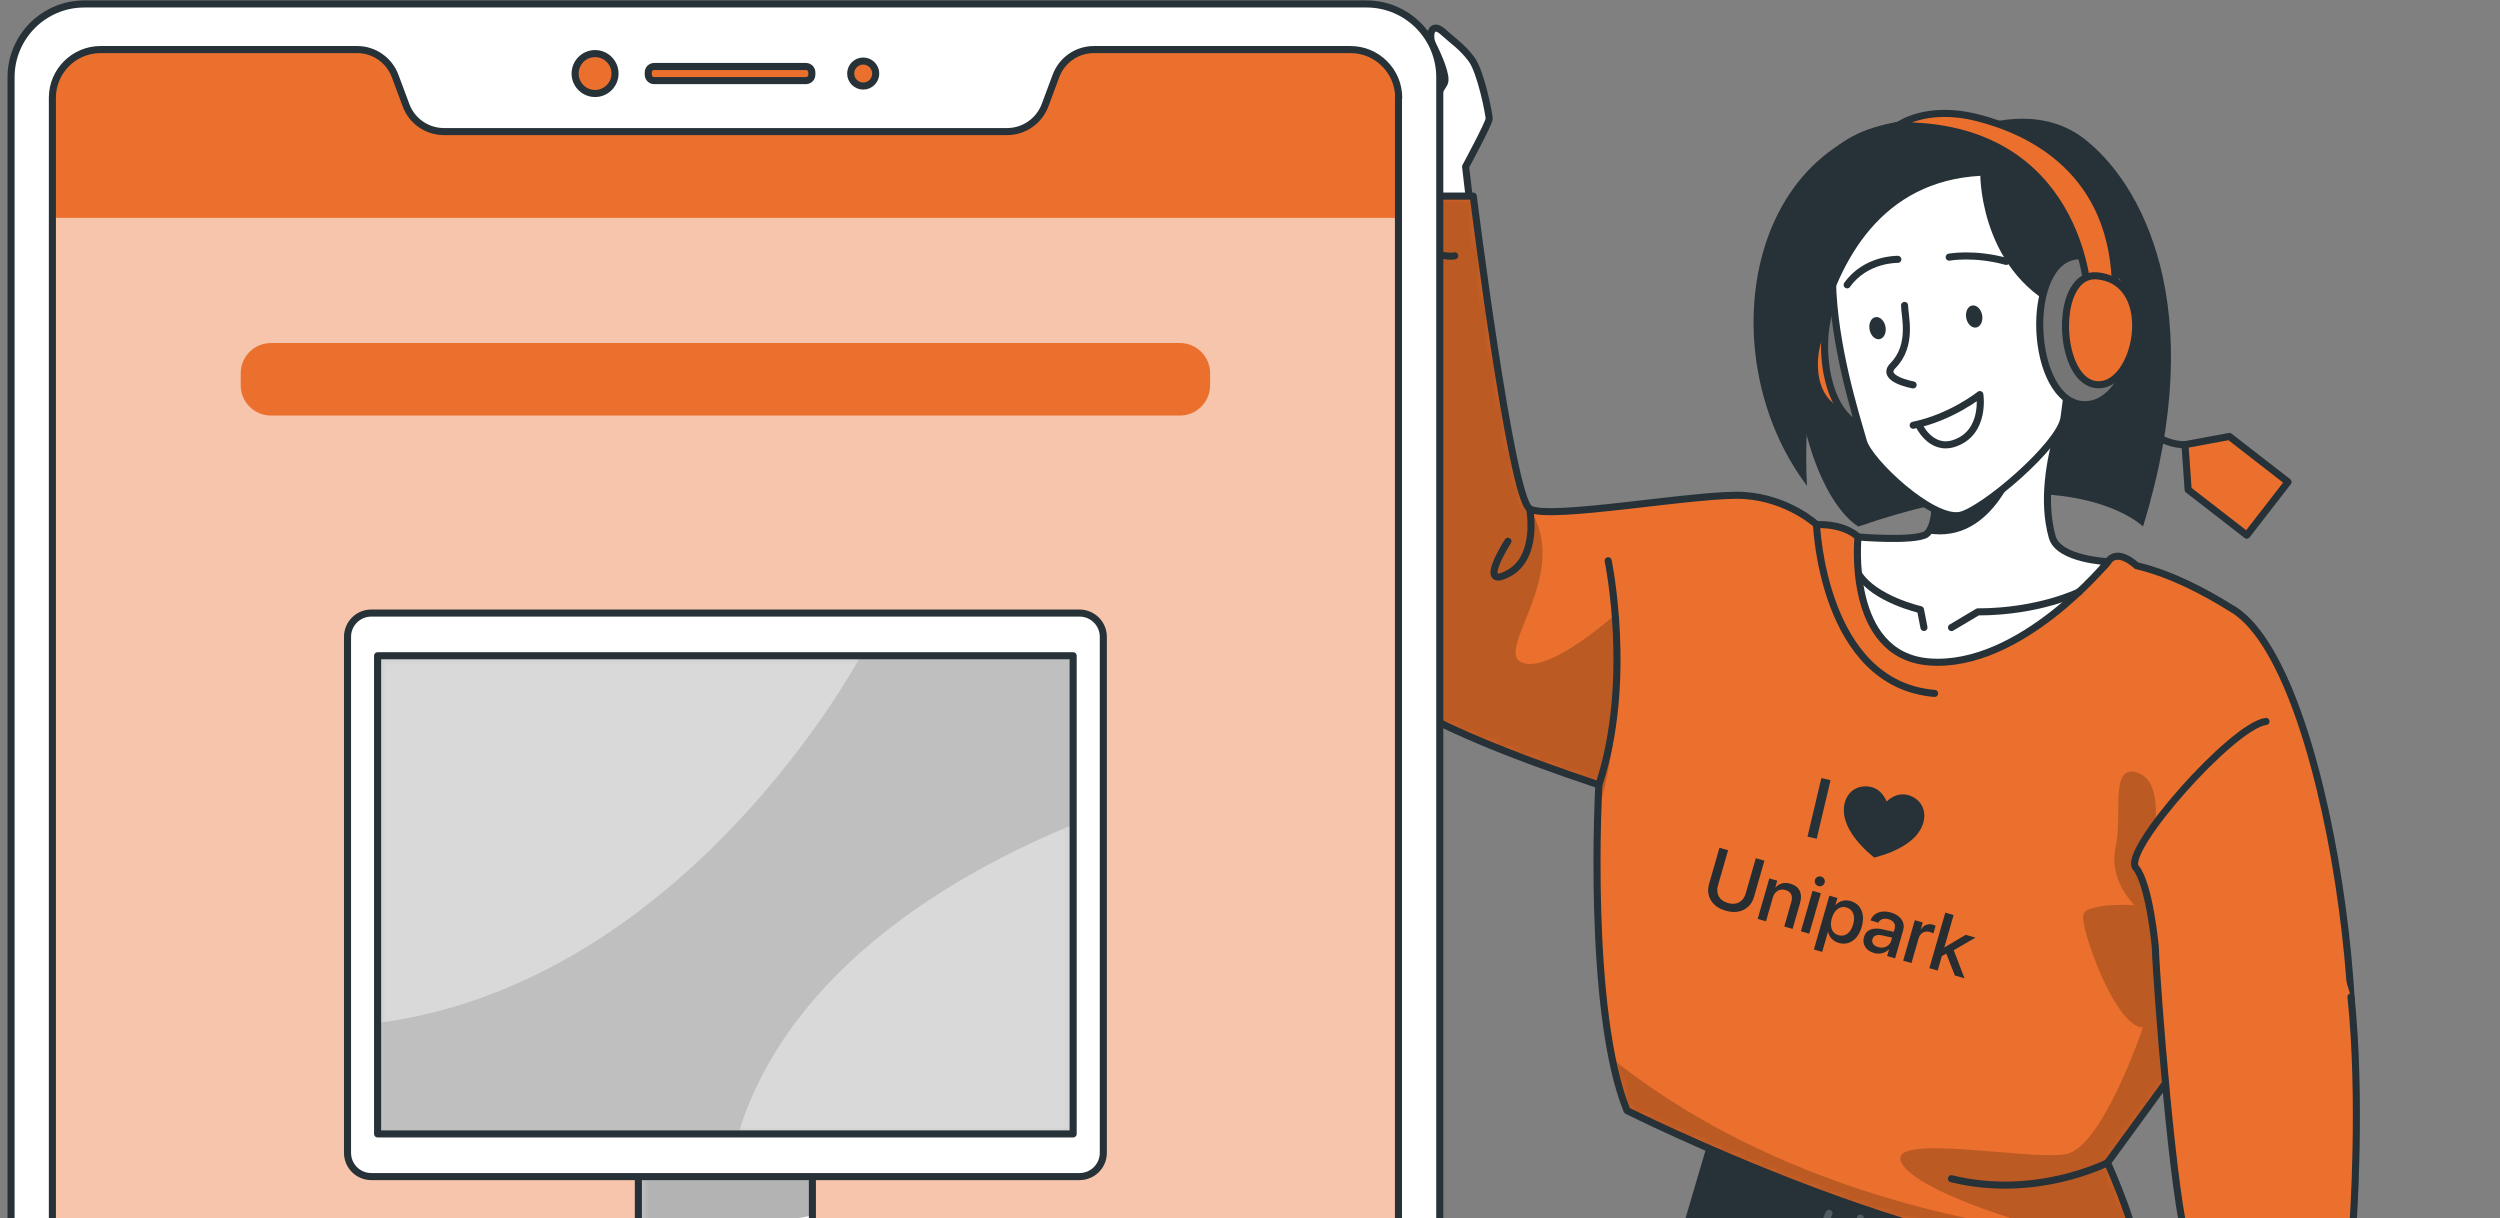 <svg width="314" height="153" viewBox="0 0 314 153" fill="none" xmlns="http://www.w3.org/2000/svg">
<rect x="0" y="0" width="314" height="153" fill="#808080" stroke="none"/>
<g clip-path="url(#clip0_3398_56805)">
<path d="M184.813 27.225L184.078 20.931C184.078 20.931 187.041 15.452 187.041 14.915C187.041 14.378 185.997 8.999 184.813 7.428C183.63 5.857 182.566 5.201 181.264 4.017C179.961 2.834 179.434 3.997 179.832 5.39C179.832 5.39 176.411 4.316 175.238 4.415C174.572 4.475 172.742 5.39 172.742 5.39C172.742 5.39 171.559 5.111 171.161 5.181C170.525 5.29 168.864 6.374 168.864 6.374C168.864 6.374 167.522 6.752 167.174 6.951C166.299 7.438 165.146 9.784 165.146 9.784C165.146 9.784 163.575 10.461 163.306 10.978C163.048 11.505 160.681 14.796 161.288 15.064C162.719 15.701 165.275 13.881 165.275 13.881C165.275 13.881 169.053 14.219 169.262 15.214C169.471 16.198 172.295 21.2 174.164 21.985V27.881L184.813 27.225Z" fill="white" stroke="#263238" stroke-width="0.889" stroke-linecap="round" stroke-linejoin="round"/>
<path d="M287.379 60.536L282.198 67.218L274.83 61.51L274.433 55.852L280.011 54.818L287.379 60.536Z" fill="#EB702D" stroke="#263238" stroke-width="0.889" stroke-linecap="round" stroke-linejoin="round"/>
<path d="M248.729 15.78C248.729 15.78 255.958 13.016 261.655 17.341C268.864 22.81 277.714 38.401 269.163 66.133C269.163 66.133 259.925 56.886 233.426 66.133C233.426 66.133 226.376 62.603 225.004 42.329C224.278 31.64 222.767 11.256 248.729 15.78Z" fill="#263238"/>
<path d="M274.433 55.852C274.433 55.852 267.671 56.379 264.758 45.193" stroke="#263238" stroke-width="0.889" stroke-linecap="round" stroke-linejoin="round"/>
<path d="M232.7 52.024C238.149 52.551 237.791 39.287 233.068 38.402C227.758 37.417 224.865 51.258 232.7 52.024Z" fill="#EB702D" stroke="#263238" stroke-width="0.889" stroke-linecap="round" stroke-linejoin="round"/>
<path d="M234.629 34.902C227.182 34.176 227.669 52.322 234.122 53.516C241.381 54.868 245.338 35.936 234.629 34.902Z" fill="#757575" stroke="#263238" stroke-width="0.889" stroke-linecap="round" stroke-linejoin="round"/>
<path d="M261.138 138.87C261.138 138.87 273.11 173.602 267.8 196.362C262.481 219.122 260.85 228.459 261.138 240.838C261.427 253.218 248.56 317.502 248.56 317.502H236.767C236.767 317.502 238.517 261.809 238.428 248.336C238.338 234.863 240.864 238.532 237.771 225.416C234.679 212.301 236.976 199.196 232.68 185.027C232.68 185.027 209.503 224.889 205.306 230.657C205.306 230.657 209.97 248.167 209.443 263.052C208.836 280.483 210.368 306.723 210.368 306.723C210.368 306.723 207.733 311.645 200.524 309.676C200.524 309.676 181.701 232.009 182.745 228.191C183.789 224.372 191.137 182.312 211.292 154.411C211.292 154.411 214.743 142.549 217.099 134.942L261.128 138.879L261.138 138.87Z" fill="#263238"/>
<path d="M280.528 76.574C276.949 74.317 272.663 72.06 268.338 71.045C268.338 71.045 266.001 68.749 264.758 70.548C259.806 77.737 233.367 67.446 233.367 67.446C233.367 67.446 231.905 65.805 228.157 65.885C228.157 65.885 224.637 62.623 219.128 62.236C213.619 61.848 194.479 65.398 192.122 63.896C189.765 62.395 185.042 24.63 185.042 24.63H173.637V29.512C173.637 29.512 168.526 41.544 168.914 58.845C169.302 76.146 153.601 82.838 200.812 98.579C200.812 98.579 199.241 126.897 204.352 139.485C204.352 139.485 242.256 158.517 266.379 158.636C266.379 158.636 271.748 162.156 264.708 146.028L272.802 134.921C272.802 134.921 284.207 154.848 292.072 149.329C299.938 143.811 293.673 84.867 280.538 76.564L280.528 76.574Z" fill="#EB702D"/>
<mask id="mask0_3398_56805" style="mask-type:luminance" maskUnits="userSpaceOnUse" x="166" y="24" width="130" height="135">
<path d="M280.528 76.574C276.949 74.317 272.663 72.06 268.338 71.045C268.338 71.045 266.001 68.749 264.758 70.548C259.806 77.737 233.367 67.446 233.367 67.446C233.367 67.446 231.905 65.805 228.157 65.885C228.157 65.885 224.637 62.623 219.128 62.236C213.619 61.848 194.479 65.398 192.122 63.896C189.765 62.395 185.042 24.63 185.042 24.63H173.637V29.512C173.637 29.512 168.526 41.544 168.914 58.845C169.302 76.146 153.601 82.838 200.812 98.579C200.812 98.579 199.241 126.897 204.352 139.485C204.352 139.485 242.256 158.517 266.379 158.636C266.379 158.636 271.748 162.156 264.708 146.028L272.802 134.921C272.802 134.921 284.207 154.848 292.072 149.329C299.938 143.811 293.673 84.867 280.538 76.564L280.528 76.574Z" fill="white"/>
</mask>
<g mask="url(#mask0_3398_56805)">
<path opacity="0.2" d="M200.663 102.198C200.723 99.941 200.802 98.588 200.802 98.588C153.601 82.848 169.302 76.166 168.914 58.855C168.516 41.553 173.627 29.522 173.627 29.522V24.63H185.042C185.042 24.63 189.755 62.395 192.122 63.896C197.431 72.06 187.697 81.645 191.107 83.186C194.508 84.727 202.86 77.19 202.86 77.19C204.461 90.435 200.663 102.198 200.663 102.198Z" fill="black"/>
<path opacity="0.2" d="M289.964 125.306C289.964 125.306 287.717 141.623 286.533 149.777C279.742 147.082 272.792 134.931 272.792 134.931L264.698 146.038C271.738 162.166 266.368 158.646 266.368 158.646C242.246 158.527 204.342 139.495 204.342 139.495C203.576 137.616 202.97 135.389 202.482 132.963C227.202 152.72 259.13 155.017 262.003 155.186C257.161 154.858 240.764 149.826 238.825 146.038C236.857 142.19 254.765 145.76 259.418 144.974C264.081 144.189 269.153 129.045 269.153 129.045C265.652 129.045 261.248 116.457 261.655 114.895C262.053 113.334 268.089 113.682 268.089 113.682C268.089 113.682 264.797 110.55 265.712 106.454C266.627 102.347 264.986 96.192 268.238 96.978C271.479 97.773 270.694 103.232 270.694 103.232L289.964 125.306Z" fill="black"/>
</g>
<path d="M280.528 76.574C276.949 74.317 272.663 72.06 268.338 71.045C268.338 71.045 266.001 68.749 264.758 70.548C259.806 77.737 233.367 67.446 233.367 67.446C233.367 67.446 231.905 65.805 228.157 65.885C228.157 65.885 224.637 62.623 219.128 62.236C213.619 61.848 194.479 65.398 192.122 63.896C189.765 62.395 185.042 24.63 185.042 24.63H173.637V29.512C173.637 29.512 168.526 41.544 168.914 58.845C169.302 76.146 153.601 82.838 200.812 98.579C200.812 98.579 199.241 126.897 204.352 139.485C204.352 139.485 242.256 158.517 266.379 158.636C266.379 158.636 271.748 162.156 264.708 146.028L272.802 134.921C272.802 134.921 284.207 154.848 292.072 149.329C299.938 143.811 293.673 84.867 280.538 76.564L280.528 76.574Z" stroke="#263238" stroke-width="0.889" stroke-linecap="round" stroke-linejoin="round"/>
<path d="M242.286 83.137C253.751 84.051 264.758 70.548 264.758 70.548C264.758 70.548 258.543 70.29 257.758 67.446C255.252 58.477 261.437 46.645 261.437 46.645C261.437 46.645 234.023 49.638 239.333 55.464C240.447 56.687 241.242 57.88 241.809 59.014C243.807 62.971 242.903 66.153 242.077 66.979C242.018 67.038 241.948 67.088 241.888 67.128C240.288 68.023 233.367 67.446 233.367 67.446C233.367 67.446 231.826 82.301 242.286 83.137Z" fill="white" stroke="#263238" stroke-width="0.889" stroke-linecap="round" stroke-linejoin="round"/>
<path d="M261.149 74.337C261.149 74.337 256.098 76.853 248.412 76.853L245.11 78.821" stroke="#263238" stroke-width="0.889" stroke-linecap="round" stroke-linejoin="round"/>
<path d="M241.65 78.811L241.213 76.574C241.213 76.574 235.435 75.271 233.417 72.06" stroke="#263238" stroke-width="0.889" stroke-linecap="round" stroke-linejoin="round"/>
<path d="M242.077 66.979C250.668 68.49 253.741 57.384 253.741 57.384C253.741 57.384 246.85 55.922 241.809 59.014C243.807 62.972 242.902 66.154 242.077 66.979Z" fill="#263238"/>
<path d="M241.789 18.236C223.055 21.001 232.094 48.593 234.043 55.444C234.759 57.98 242.644 65.418 246.174 64.732C248.938 64.205 258.742 55.922 259.239 52.491C260.572 43.363 262.868 15.124 241.798 18.227L241.789 18.236Z" fill="white" stroke="#263238" stroke-width="0.889" stroke-linecap="round" stroke-linejoin="round"/>
<path d="M239.213 38.362C239.213 39.664 240.297 43.353 237.751 45.929C236.11 47.599 240.287 48.345 240.287 48.345" stroke="#263238" stroke-width="0.889" stroke-linecap="round" stroke-linejoin="round"/>
<path d="M238.368 32.575C238.368 32.575 234.351 32.465 232.004 35.776" stroke="#263238" stroke-width="0.889" stroke-linecap="round" stroke-linejoin="round"/>
<path d="M244.821 32.296C244.821 32.296 247.953 31.72 251.98 32.833" stroke="#263238" stroke-width="0.889" stroke-linecap="round" stroke-linejoin="round"/>
<path d="M234.819 41.405C234.968 42.17 235.525 42.697 236.082 42.598C236.628 42.489 236.957 41.793 236.817 41.027C236.668 40.261 236.111 39.734 235.555 39.834C234.998 39.933 234.68 40.639 234.819 41.405Z" fill="#263238"/>
<path d="M246.959 39.943C247.108 40.709 247.665 41.236 248.222 41.136C248.769 41.027 249.097 40.331 248.958 39.565C248.809 38.8 248.252 38.273 247.695 38.372C247.138 38.471 246.82 39.177 246.959 39.943Z" fill="#263238"/>
<path d="M240.297 53.416C245.1 52.432 248.669 49.558 248.669 49.558C248.669 49.558 249.425 54.351 245.467 55.683C242.435 56.707 240.943 53.267 240.943 53.267" stroke="#263238" stroke-width="0.889" stroke-linecap="round" stroke-linejoin="round"/>
<path d="M248.729 22.075C248.729 22.075 248.729 35.777 261.148 39.754L265.712 26.211L243.29 14.806C219.486 14.915 214.275 44.238 226.963 61.023C226.963 61.023 224.099 23.457 248.719 22.085L248.729 22.075Z" fill="#263238"/>
<path d="M258.563 40.539C258.275 39.018 261.825 34.812 263.336 37.208C265.912 41.285 264.589 45.143 262.402 46.784C261.417 47.52 260.214 48.852 259.19 47.768" fill="white"/>
<path d="M258.563 40.539C258.275 39.018 261.825 34.812 263.336 37.208C265.912 41.285 264.589 45.143 262.402 46.784C261.417 47.52 260.214 48.852 259.19 47.768" stroke="#263238" stroke-width="0.889" stroke-linecap="round" stroke-linejoin="round"/>
<path d="M261.656 32.147C254.208 31.421 254.695 49.568 261.149 50.761C268.407 52.113 272.365 33.181 261.656 32.147Z" fill="#757575" stroke="#263238" stroke-width="0.889" stroke-linecap="round" stroke-linejoin="round"/>
<path d="M262.212 36.582C262.212 36.582 261.178 15.532 238.368 15.8C238.368 15.8 241.819 13.115 248.401 14.796C254.993 16.466 265.712 21.488 265.712 36.582H262.212Z" fill="#EB702D" stroke="#263238" stroke-width="0.889" stroke-linecap="round" stroke-linejoin="round"/>
<path d="M263.425 34.653C257.976 34.126 258.334 47.39 263.057 48.275C268.367 49.26 271.261 35.419 263.425 34.653Z" fill="#EB702D" stroke="#263238" stroke-width="0.889" stroke-linecap="round" stroke-linejoin="round"/>
<g opacity="0.2">
<path d="M233.655 152.999C233.655 152.999 229.499 167.526 232.452 178.941" stroke="white" stroke-width="0.889" stroke-linecap="round" stroke-linejoin="round"/>
<path d="M229.717 152.392C229.717 152.392 225.84 161.063 231.119 163.897" stroke="white" stroke-width="0.889" stroke-linecap="round" stroke-linejoin="round"/>
</g>
<path d="M295.284 125.207C296.647 138.163 295.533 153.824 295.533 153.824L293.226 173.92C293.226 173.92 294.37 177.837 293.515 178.931C290.631 182.6 284.337 178.205 279.355 174.536C274.374 170.867 277.367 168.5 277.367 168.5C277.367 168.5 276.472 160.894 274.742 156.171C273.011 151.448 270.854 123.726 270.705 118.933C270.705 118.933 269.989 111.068 268.249 108.97C266.508 106.872 280.409 91.131 284.605 90.614" fill="#EB702D"/>
<path d="M295.284 125.207C296.647 138.163 295.533 153.824 295.533 153.824L293.226 173.92C293.226 173.92 294.37 177.837 293.515 178.931C290.631 182.6 284.337 178.205 279.355 174.536C274.374 170.867 277.367 168.5 277.367 168.5C277.367 168.5 276.472 160.894 274.742 156.171C273.011 151.448 270.854 123.726 270.705 118.933C270.705 118.933 269.989 111.068 268.249 108.97C266.508 106.872 280.409 91.131 284.605 90.614" stroke="#263238" stroke-width="0.889" stroke-linecap="round" stroke-linejoin="round"/>
<path d="M201.986 70.429C201.986 70.429 205.138 85.573 200.812 98.589" stroke="#263238" stroke-width="0.889" stroke-linecap="round" stroke-linejoin="round"/>
<path d="M264.698 146.039C264.698 146.039 255.689 150.672 245.1 148.047" stroke="#263238" stroke-width="0.889" stroke-linecap="round" stroke-linejoin="round"/>
<path d="M228.156 65.885C228.156 65.885 228.902 85.921 242.982 87.094" stroke="#263238" stroke-width="0.889" stroke-linecap="round" stroke-linejoin="round"/>
<path d="M192.122 63.897C192.122 63.897 193.335 70.022 189.397 72.06C185.46 74.098 189.397 67.983 189.397 67.983" stroke="#263238" stroke-width="0.889" stroke-linecap="round" stroke-linejoin="round"/>
<path d="M173.637 29.522C173.637 29.522 180.746 32.624 182.715 32.127" stroke="#263238" stroke-width="0.889" stroke-linecap="round" stroke-linejoin="round"/>
<path d="M228.764 97.723L229.917 97.992L228.177 105.35L227.023 105.081L228.764 97.723Z" fill="#263238"/>
<path d="M240.397 100.169C238.816 99.274 237.563 100.09 236.957 100.666C236.639 99.891 235.843 98.628 234.033 98.777C232.075 98.936 230.921 101.134 231.995 103.61C232.771 105.39 234.332 106.831 235.147 107.498C235.246 107.577 235.336 107.647 235.406 107.706C235.495 107.686 235.604 107.667 235.724 107.627C236.738 107.358 238.766 106.702 240.208 105.409C242.227 103.61 242.097 101.134 240.387 100.169H240.397Z" fill="#263238"/>
<path d="M179.832 5.39C180.747 7.17 181.801 9.655 181.403 10.441C181.005 11.226 177.993 15.313 179.047 17.789" stroke="#263238" stroke-width="0.889" stroke-linecap="round" stroke-linejoin="round"/>
<path d="M165.146 9.785L164.092 12.797C164.092 12.797 165.534 13.712 166.717 12.271C167.9 10.829 170.257 11.435 170.257 11.435" stroke="#263238" stroke-width="0.889" stroke-linecap="round" stroke-linejoin="round"/>
<path d="M172.752 5.39C172.752 5.39 168.129 8.333 173.637 7.697C176.929 7.319 178.221 8.313 178.181 8.532" stroke="#263238" stroke-width="0.889" stroke-linecap="round" stroke-linejoin="round"/>
<path d="M168.874 6.374C168.874 6.374 166.855 7.965 168.029 8.9C169.212 9.834 171.588 9.456 172.056 9.397C173.289 9.248 175.009 10.133 175.009 10.133" stroke="#263238" stroke-width="0.889" stroke-linecap="round" stroke-linejoin="round"/>
<path d="M171.629 0.497H10.596C5.511 0.497 1.389 4.619 1.389 9.705V341.295C1.389 346.38 5.511 350.503 10.596 350.503H171.629C176.714 350.503 180.836 346.38 180.836 341.295V9.705C180.836 4.619 176.714 0.497 171.629 0.497Z" fill="white" stroke="#263238" stroke-width="0.889" stroke-linecap="round" stroke-linejoin="round"/>
<path d="M77.247 9.238C77.247 10.62 76.123 11.743 74.741 11.743C73.359 11.743 72.235 10.62 72.235 9.238C72.235 7.856 73.359 6.732 74.741 6.732C76.123 6.732 77.247 7.856 77.247 9.238Z" fill="#EB702D" stroke="#263238" stroke-width="0.889" stroke-linecap="round" stroke-linejoin="round"/>
<path d="M109.99 9.238C109.99 10.103 109.284 10.809 108.419 10.809C107.554 10.809 106.848 10.103 106.848 9.238C106.848 8.372 107.554 7.667 108.419 7.667C109.284 7.667 109.99 8.372 109.99 9.238Z" fill="#EB702D" stroke="#263238" stroke-width="0.889" stroke-linecap="round" stroke-linejoin="round"/>
<path d="M101.23 8.353H82.159C81.752 8.353 81.423 8.682 81.423 9.088V9.387C81.423 9.793 81.752 10.123 82.159 10.123H101.23C101.636 10.123 101.966 9.793 101.966 9.387V9.088C101.966 8.682 101.636 8.353 101.23 8.353Z" fill="#EB702D" stroke="#263238" stroke-width="0.889" stroke-linecap="round" stroke-linejoin="round"/>
<path opacity="0.4" d="M175.646 12.32V339.516C175.646 342.857 172.931 345.571 169.59 345.571H12.635C9.294 345.571 6.579 342.857 6.579 339.516V12.32C6.579 8.979 9.294 6.265 12.635 6.265H44.861C46.979 6.265 48.878 7.587 49.624 9.566L50.996 13.245C51.732 15.233 53.631 16.546 55.759 16.546H126.496C128.614 16.546 130.513 15.224 131.259 13.245L132.631 9.566C133.367 7.577 135.266 6.265 137.394 6.265H169.62C172.961 6.265 175.676 8.979 175.676 12.32H175.646Z" fill="#EB702D"/>
<path d="M175.646 12.32V27.364H6.589V12.32C6.589 8.979 9.303 6.265 12.644 6.265H44.861C46.989 6.265 48.888 7.577 49.624 9.576L50.986 13.255C51.722 15.233 53.621 16.566 55.749 16.566H126.486C128.614 16.566 130.513 15.243 131.249 13.255L132.611 9.576C133.347 7.587 135.246 6.265 137.374 6.265H169.6C172.941 6.265 175.656 8.979 175.656 12.32H175.646Z" fill="#EB702D"/>
<path d="M175.646 12.28V339.476C175.646 342.817 172.931 345.531 169.59 345.531H12.635C9.294 345.531 6.579 342.827 6.579 339.476V12.28C6.579 8.939 9.294 6.225 12.635 6.225H44.861C46.979 6.225 48.878 7.547 49.624 9.536L50.996 13.215C51.732 15.203 53.631 16.526 55.759 16.526H126.496C128.614 16.526 130.513 15.203 131.259 13.215L132.631 9.536C133.367 7.547 135.266 6.225 137.394 6.225H169.62C172.961 6.225 175.676 8.939 175.676 12.28H175.646Z" stroke="#263238" stroke-width="0.889" stroke-linecap="round" stroke-linejoin="round"/>
<path d="M111.013 166.77H71.2L72.195 166.362C77.007 164.393 80.149 159.75 80.179 154.569V139.913H102.035V154.48C102.035 159.7 105.187 164.383 110.019 166.372L111.013 166.779V166.77Z" fill="white"/>
<mask id="mask1_3398_56805" style="mask-type:luminance" maskUnits="userSpaceOnUse" x="71" y="139" width="41" height="28">
<path d="M111.013 166.77H71.2L72.195 166.362C77.007 164.393 80.149 159.75 80.179 154.569V139.913H102.035V154.48C102.035 159.7 105.187 164.383 110.019 166.372L111.013 166.779V166.77Z" fill="white"/>
</mask>
<g mask="url(#mask1_3398_56805)">
<path opacity="0.3" d="M102.045 139.913V152.65C94.836 154.181 87.02 154.609 80.189 154.569V139.913H102.045Z" fill="black"/>
</g>
<path d="M111.013 166.77H71.2L72.195 166.362C77.007 164.393 80.149 159.75 80.179 154.569V139.913H102.035V154.48C102.035 159.7 105.187 164.383 110.019 166.372L111.013 166.779V166.77Z" stroke="#263238" stroke-width="0.889" stroke-linecap="round" stroke-linejoin="round"/>
<path d="M46.63 77.001H135.594C137.234 77.001 138.577 78.334 138.577 79.984V144.795C138.577 146.436 137.244 147.778 135.594 147.778H46.63C44.99 147.778 43.648 146.446 43.648 144.795V79.984C43.648 78.344 44.98 77.001 46.63 77.001Z" fill="white" stroke="#263238" stroke-width="0.889" stroke-linecap="round" stroke-linejoin="round"/>
<path d="M134.788 82.361H47.426V142.419H134.788V82.361Z" fill="#BFBFBF"/>
<mask id="mask2_3398_56805" style="mask-type:luminance" maskUnits="userSpaceOnUse" x="47" y="82" width="88" height="61">
<path d="M134.788 82.361H47.426V142.419H134.788V82.361Z" fill="white"/>
</mask>
<g mask="url(#mask2_3398_56805)">
<path opacity="0.4" d="M108.12 82.361C108.12 82.361 86.384 123.387 47.435 128.488V82.361H108.12Z" fill="white"/>
<path opacity="0.4" d="M134.798 103.57V142.409H92.728C99.161 121.269 120.847 109.307 134.798 103.57Z" fill="white"/>
</g>
<path d="M134.788 82.361H47.426V142.419H134.788V82.361Z" stroke="#263238" stroke-width="0.889" stroke-linecap="round" stroke-linejoin="round"/>
<path d="M148.192 43.084H34.033C31.935 43.084 30.234 44.785 30.234 46.883V48.394C30.234 50.492 31.935 52.193 34.033 52.193H148.192C150.29 52.193 151.991 50.492 151.991 48.394V46.883C151.991 44.785 150.29 43.084 148.192 43.084Z" fill="#EB702D"/>
<path d="M217.046 106.793L215.773 111.225C215.627 111.735 215.662 112.189 215.878 112.59C216.099 112.988 216.481 113.266 217.026 113.422C217.571 113.578 218.042 113.546 218.44 113.326C218.84 113.102 219.112 112.736 219.259 112.227L220.532 107.794L221.61 108.103L220.31 112.628C220.091 113.392 219.658 113.937 219.013 114.265C218.368 114.592 217.613 114.632 216.75 114.384C215.886 114.136 215.268 113.702 214.895 113.082C214.521 112.462 214.445 111.77 214.664 111.006L215.964 106.481L217.046 106.793ZM220.766 115.412L222.227 110.327L223.223 110.613L222.979 111.463L223.003 111.47C223.23 111.215 223.502 111.043 223.82 110.957C224.138 110.87 224.489 110.882 224.872 110.992C225.43 111.152 225.815 111.444 226.028 111.868C226.242 112.289 226.265 112.793 226.096 113.379L225.151 116.672L224.102 116.37L224.989 113.281C225.1 112.894 225.093 112.575 224.966 112.322C224.844 112.067 224.604 111.889 224.247 111.786C223.879 111.68 223.552 111.715 223.264 111.891C222.976 112.066 222.776 112.352 222.662 112.749L221.811 115.712L220.766 115.412ZM226.195 116.971L227.656 111.886L228.7 112.186L227.239 117.271L226.195 116.971ZM228.872 111.241C228.719 111.323 228.559 111.34 228.392 111.291C228.224 111.243 228.097 111.144 228.011 110.994C227.929 110.845 227.911 110.688 227.958 110.523C228.006 110.356 228.105 110.231 228.254 110.148C228.407 110.066 228.567 110.049 228.735 110.097C228.905 110.146 229.032 110.246 229.115 110.395C229.201 110.545 229.22 110.704 229.172 110.872C229.124 111.036 229.024 111.159 228.872 111.241ZM232.441 113.171C233.089 113.358 233.54 113.743 233.793 114.329C234.047 114.915 234.059 115.609 233.829 116.411C233.598 117.214 233.221 117.798 232.697 118.164C232.174 118.527 231.592 118.616 230.951 118.432C230.59 118.328 230.293 118.154 230.06 117.909C229.83 117.665 229.682 117.378 229.616 117.049L229.592 117.042L228.869 119.56L227.824 119.26L229.768 112.493L230.779 112.783L230.527 113.658L230.547 113.663C230.783 113.41 231.068 113.239 231.401 113.15C231.733 113.061 232.08 113.068 232.441 113.171ZM230.91 117.462C231.323 117.581 231.695 117.518 232.026 117.275C232.359 117.029 232.602 116.638 232.755 116.103C232.908 115.571 232.909 115.113 232.758 114.728C232.607 114.342 232.325 114.091 231.913 113.972C231.513 113.857 231.145 113.924 230.808 114.173C230.472 114.422 230.228 114.809 230.077 115.334C229.925 115.863 229.925 116.321 230.075 116.71C230.229 117.096 230.507 117.347 230.91 117.462ZM235.897 118.957C236.264 119.063 236.604 119.04 236.916 118.889C237.232 118.736 237.437 118.495 237.532 118.166L237.647 117.765L236.373 117.482C236.054 117.415 235.79 117.423 235.581 117.506C235.376 117.587 235.243 117.737 235.18 117.956C235.116 118.178 235.148 118.381 235.277 118.565C235.41 118.746 235.616 118.877 235.897 118.957ZM235.369 119.701C234.87 119.557 234.503 119.298 234.269 118.924C234.037 118.551 233.987 118.137 234.118 117.682C234.245 117.238 234.511 116.932 234.915 116.765C235.319 116.596 235.828 116.581 236.44 116.722L237.855 117.04L237.968 116.648C238.049 116.364 238.022 116.118 237.887 115.908C237.753 115.695 237.527 115.543 237.207 115.451C236.911 115.366 236.65 115.363 236.425 115.441C236.204 115.52 236.035 115.669 235.92 115.887L234.934 115.604C235.098 115.142 235.412 114.817 235.874 114.628C236.336 114.44 236.875 114.435 237.491 114.611C238.106 114.788 238.552 115.08 238.83 115.488C239.11 115.896 239.177 116.355 239.031 116.864L238.024 120.369L237.023 120.082L237.264 119.245L237.239 119.238C237.014 119.477 236.729 119.638 236.384 119.72C236.043 119.804 235.705 119.797 235.369 119.701ZM239.039 120.661L240.5 115.575L241.496 115.861L241.247 116.727L241.271 116.734C241.44 116.461 241.657 116.272 241.921 116.167C242.185 116.061 242.467 116.051 242.767 116.137C242.867 116.166 242.982 116.213 243.113 116.279L242.834 117.25C242.752 117.185 242.601 117.121 242.382 117.058C242.047 116.961 241.751 116.99 241.494 117.143C241.24 117.297 241.062 117.554 240.958 117.915L240.083 120.961L239.039 120.661ZM244.215 119.002L246.895 117.412L248.123 117.765L245.387 119.349L246.745 122.874L245.531 122.525L244.454 119.772L243.895 120.078L243.371 121.905L242.326 121.605L244.33 114.629L245.374 114.929L244.205 119L244.215 119.002Z" fill="#272D31"/>
</g>
<defs>
<clipPath id="clip0_3398_56805">
<rect width="313.086" height="351" fill="white" transform="translate(0.892)"/>
</clipPath>
</defs>
</svg>
